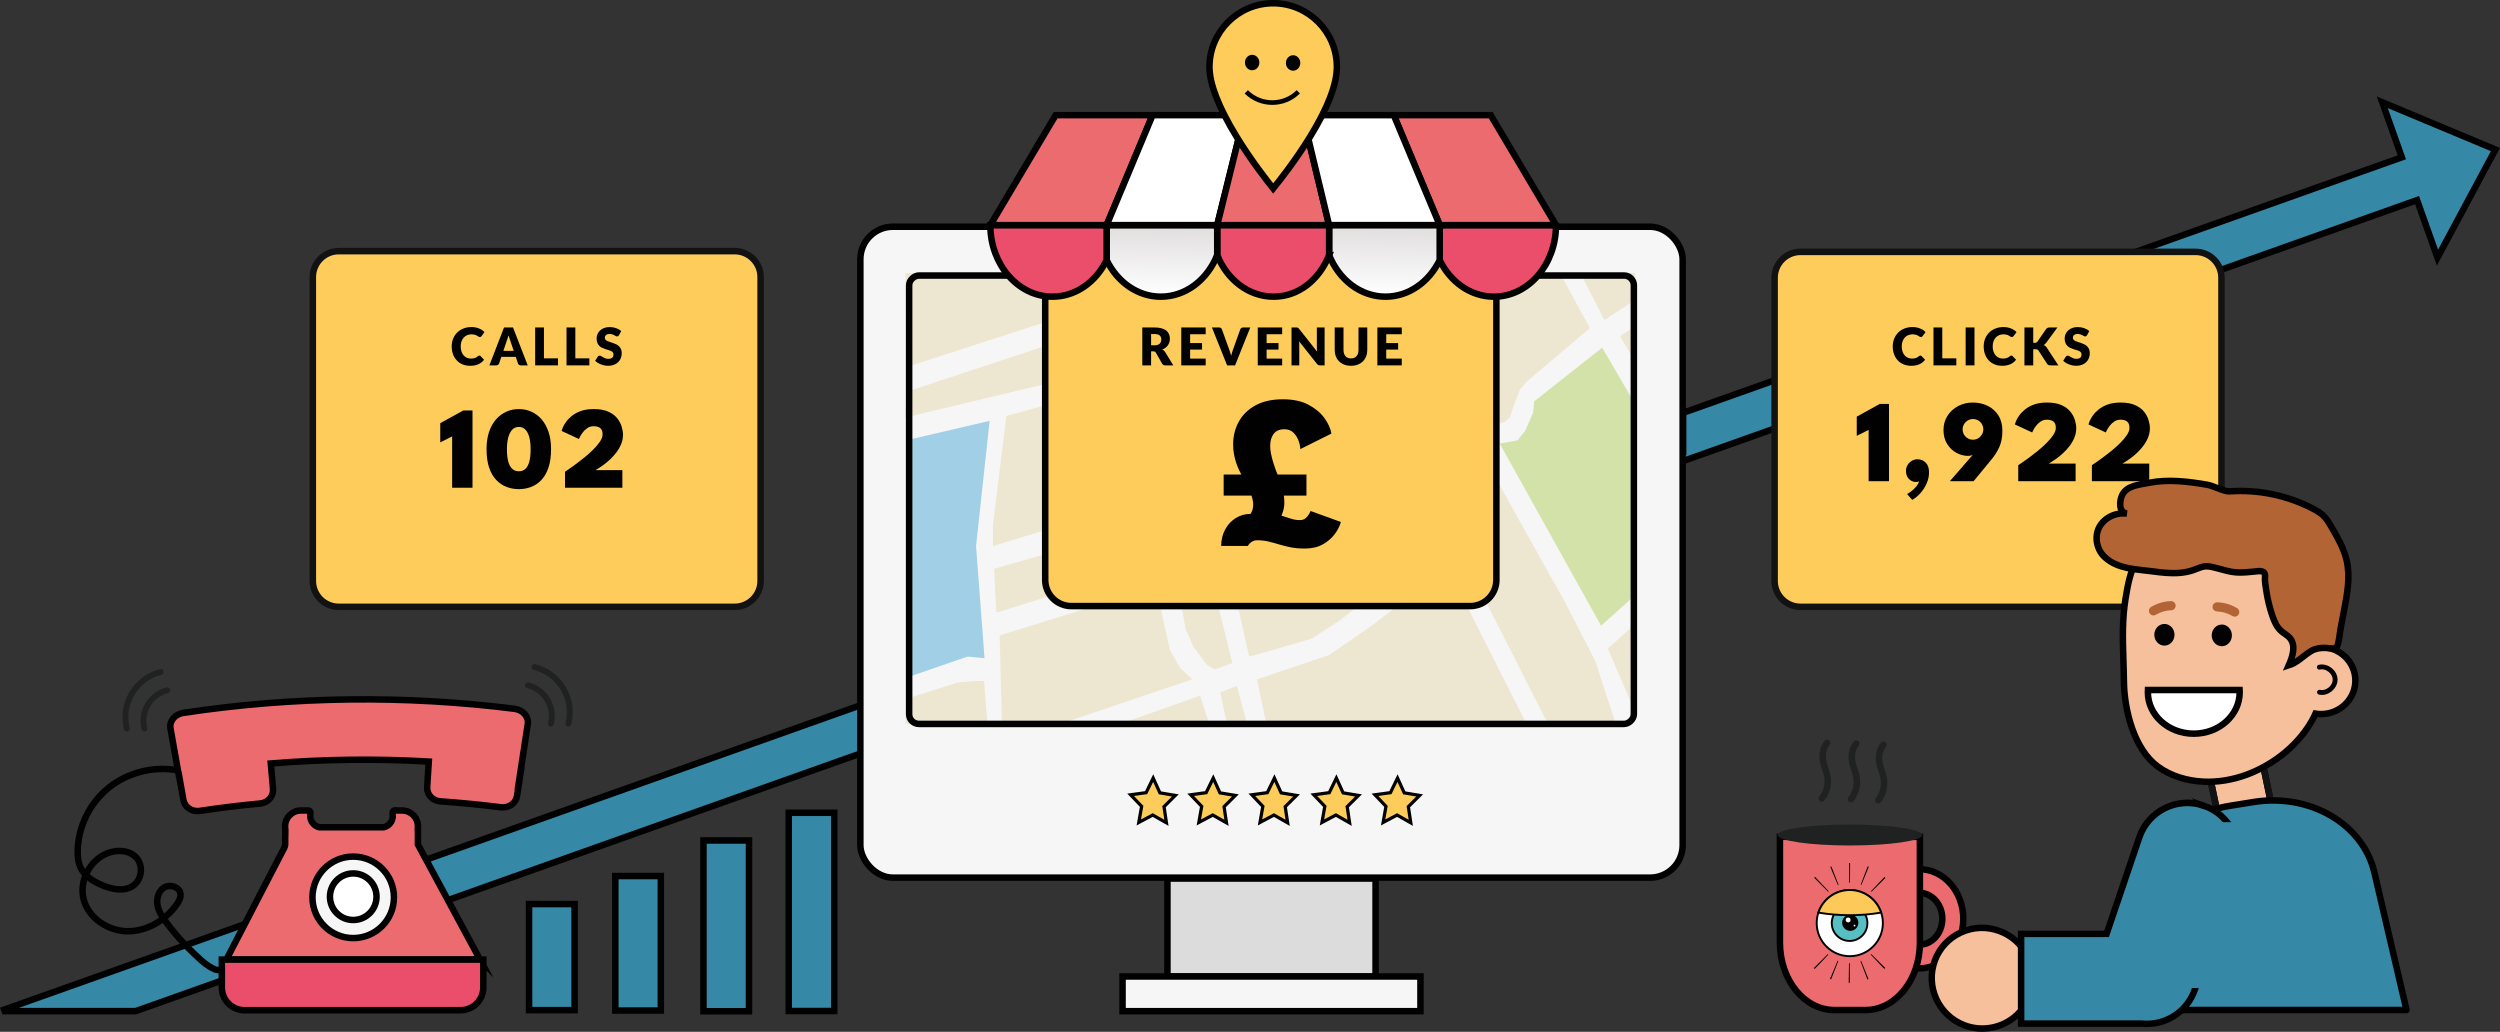 <?xml version="1.0" encoding="UTF-8"?><svg id="Layer_1" xmlns="http://www.w3.org/2000/svg" xmlns:xlink="http://www.w3.org/1999/xlink" viewBox="0 0 1537.544 634.561"><rect x="0" y="0" width="1537.544" height="634.561" fill="#333333" stroke="none"/><defs><style>.cls-1{fill:url(#linear-gradient-2);}.cls-1,.cls-2,.cls-3,.cls-4,.cls-5,.cls-6,.cls-7,.cls-8,.cls-9,.cls-10,.cls-11,.cls-12,.cls-13,.cls-14{stroke-miterlimit:10;}.cls-1,.cls-2,.cls-3,.cls-4,.cls-5,.cls-6,.cls-7,.cls-8,.cls-9,.cls-10,.cls-11,.cls-12,.cls-13,.cls-14,.cls-15{stroke:#010101;}.cls-1,.cls-3,.cls-4,.cls-5,.cls-6,.cls-7,.cls-8,.cls-9,.cls-10,.cls-11,.cls-12,.cls-13,.cls-14{stroke-width:4px;}.cls-2{stroke-width:2px;}.cls-2,.cls-5,.cls-16{fill:#fdcc5a;}.cls-3,.cls-11,.cls-17{fill:#3689a6;}.cls-3,.cls-15{stroke-linecap:round;}.cls-4,.cls-18{fill:#f6c09c;}.cls-6{fill:#ea4e6b;}.cls-7,.cls-19{fill:#fff;}.cls-8,.cls-20{fill:#ec6b6e;}.cls-9{fill:#dcdcdc;}.cls-10,.cls-21{fill:#b36435;}.cls-12{fill:#f6f6f6;}.cls-13{fill:url(#linear-gradient);}.cls-14,.cls-15{fill:none;}.cls-22{fill:#57bec3;}.cls-22,.cls-17,.cls-23,.cls-24,.cls-25,.cls-21,.cls-26,.cls-19,.cls-27,.cls-20,.cls-28,.cls-16,.cls-18,.cls-29{stroke-width:0px;}.cls-23{fill:#202121;}.cls-24{fill:#121212;}.cls-25{fill:#d2e2a9;}.cls-26{fill:#a0cfe6;}.cls-27{fill:#ede7d1;}.cls-28{fill:#fdca59;}.cls-29{fill:#010101;}.cls-15{stroke-linejoin:round;stroke-width:3px;}</style><linearGradient id="linear-gradient" x1="4888.821" y1="-535.375" x2="4903.35" y2="115.706" gradientTransform="translate(498.703 143.577) scale(.072 -.072)" gradientUnits="userSpaceOnUse"><stop offset="0" stop-color="#fff"/><stop offset="1" stop-color="#dedbdb"/></linearGradient><linearGradient id="linear-gradient-2" x1="2987.896" y1="-535.365" x2="3002.424" y2="115.714" xlink:href="#linear-gradient"/></defs><rect class="cls-11" x="485.085" y="499.877" width="28" height="121.913"/><polygon class="cls-11" points="1465.137 62.898 1477.163 96.745 2.554 620.959 2.877 621.866 83.424 621.866 1486.533 123.073 1499.099 158.438 1534.74 91.974 1465.137 62.898"/><rect class="cls-24" x="1030.242" y="253.88" width="6.95" height="26.01"/><rect class="cls-12" x="529.133" y="139.451" width="505.724" height="400.313" rx="20" ry="20"/><path class="cls-26" d="m557.265,270.814l51.372-12-8.355,77,5.222,69-10.444-1c-12.598,4.333-25.197,8.667-37.795,13v-146Z"/><polygon class="cls-27" points="556.935 167.876 557.265 225.814 696.312 180.814 696.312 168.814 556.935 167.876"/><polyline class="cls-27" points="557.95 240.814 703.162 192.814 705.901 183.814 706.586 168.814 716.176 168.814 715.491 218.814 556.58 256.814 557.265 240.814"/><polygon class="cls-27" points="618.912 255.814 610.692 322.814 610.692 335.814 732.615 298.814 717.546 228.814 618.912 255.814"/><polygon class="cls-27" points="611.377 349.814 702.477 323.814 708.641 346.814 612.747 376.814 611.377 349.814"/><polygon class="cls-27" points="714.806 320.814 720.97 341.814 741.519 334.814 736.725 312.814 714.806 320.814"/><polygon class="cls-27" points="743.574 349.814 723.71 356.814 729.19 386.814 733.985 397.814 742.204 408.814 746.999 411.814 757.958 407.814 743.574 349.814"/><polygon class="cls-27" points="711.381 360.814 715.491 381.814 719.601 399.814 725.765 410.814 733.3 417.814 650.42 445.814 616.172 444.814 614.802 390.814 711.381 360.814"/><polygon class="cls-27" points="692.887 443.814 743.574 444.814 738.094 427.814 692.887 443.814"/><polygon class="cls-27" points="750.424 425.814 754.533 444.814 766.863 444.814 760.698 421.814 750.424 425.814"/><polygon class="cls-27" points="605.212 418.814 607.267 444.814 556.935 445.139 557.265 429.814 588.773 419.814 599.048 418.814 605.212 418.814"/><polygon class="cls-27" points="938.102 443.814 778.507 443.814 773.027 417.814 817.55 402.814 844.948 383.814 890.155 348.814 938.102 443.814"/><polygon class="cls-27" points="729.19 229.814 753.849 229.814 818.235 205.814 881.936 335.814 823.714 381.814 806.59 392.814 775.767 401.814 768.233 403.814 729.19 229.814"/><polygon class="cls-27" points="727.135 207.814 726.45 217.814 736.04 218.814 736.725 208.814 727.135 207.814"/><polygon class="cls-27" points="727.135 190.814 736.725 194.814 746.314 199.814 747.684 205.814 747.684 213.814 747.684 218.814 814.125 192.814 809.33 167.814 726.45 167.814 727.135 190.814"/><polyline class="cls-27" points="819.605 167.814 825.769 185.814 856.592 168.814 818.92 167.814"/><polygon class="cls-27" points="873.031 289.814 828.509 198.814 858.647 183.814 903.855 267.814 873.031 289.814"/><polygon class="cls-25" points="1005.228 247.814 1005.913 365.814 984.68 384.814 922.348 272.814 933.308 270.814 938.102 264.814 942.897 253.814 943.582 246.814 985.365 213.814 1005.228 247.814"/><polygon class="cls-27" points="879.196 301.814 951.802 444.814 993.584 444.814 981.255 406.814 962.761 370.814 911.389 278.814 879.196 301.814"/><polygon class="cls-27" points="915.499 260.814 925.088 259.814 928.513 256.814 931.253 248.814 934.678 239.814 938.787 234.814 977.83 201.814 959.336 167.814 880.566 167.814 867.552 175.814 915.499 260.814"/><polygon class="cls-27" points="1005.228 200.814 996.324 206.814 1005.228 221.814 1005.228 200.814"/><polygon class="cls-27" points="1005.228 184.814 1005.624 167.876 972.35 168.814 986.735 196.814 1005.228 184.814"/><polygon class="cls-27" points="1004.544 384.814 1005.228 431.814 1003.859 433.814 988.789 398.814 1004.544 384.814"/><rect class="cls-14" x="644.108" y="84.476" width="275.774" height="445.725" rx="6" ry="6" transform="translate(1089.333 -474.657) rotate(90)"/><rect class="cls-9" x="717.995" y="540.326" width="128" height="60.235"/><rect class="cls-12" x="690.387" y="600.561" width="183.215" height="21.333"/><rect class="cls-16" x="1091.412" y="154.9" width="274.83" height="218.32" rx="15.91" ry="15.91"/><path class="cls-24" d="m1350.332,375.21h-243.01c-9.88,0-17.91-8.04-17.91-17.91v-186.49c0-9.88,8.04-17.91,17.91-17.91h243.01c9.88,0,17.91,8.04,17.91,17.91v186.49c0,9.88-8.04,17.91-17.91,17.91Zm-243.01-218.31c-7.67,0-13.91,6.24-13.91,13.91v186.49c0,7.67,6.24,13.91,13.91,13.91h243.01c7.67,0,13.91-6.24,13.91-13.91v-186.49c0-7.67-6.24-13.91-13.91-13.91h-243.01v0Z"/><rect class="cls-16" x="192.39" y="154.45" width="275.4" height="218.76" rx="15.94" ry="15.94"/><path class="cls-24" d="m451.845,375.21h-243.51c-9.89,0-17.94-8.05-17.94-17.94v-186.88c0-9.89,8.05-17.94,17.94-17.94h243.51c9.89,0,17.94,8.05,17.94,17.94v186.88c0,9.89-8.05,17.94-17.94,17.94Zm-243.51-218.76c-7.69,0-13.94,6.26-13.94,13.94v186.88c0,7.69,6.26,13.94,13.94,13.94h243.51c7.69,0,13.94-6.25,13.94-13.94v-186.88c0-7.69-6.26-13.94-13.94-13.94h-243.51v-0Z"/><rect class="cls-24" x="642.822" y="230.27" width="277.48" height="6.14"/><path class="cls-4" d="m1392.432,473.41l3.32,15.83c1.89,9.01-3.93,17.83-12.98,19.71-9.05,1.88-17.92-3.89-19.81-12.9l-3.32-15.83c-1.89-9.01,3.92-17.83,12.97-19.71,4.53-.94,9.01.03,12.59,2.36,3.59,2.34,6.28,6.03,7.22,10.53l.01.01Z"/><path class="cls-24" d="m1379.342,511.31c-8.68,0-16.49-6.05-18.33-14.84l-3.32-15.83c-1.02-4.86-.08-9.84,2.65-14,2.74-4.19,6.96-7.06,11.88-8.08,4.9-1.02,9.9-.08,14.09,2.64,4.2,2.74,7.07,6.93,8.09,11.8l3.32,15.83c1.02,4.86.08,9.83-2.65,13.99-2.74,4.19-6.96,7.06-11.88,8.09-1.29.27-2.57.4-3.84.4l-.01-0Zm-3.26-49.15c-1.01,0-2.03.1-3.05.32-3.87.8-7.19,3.06-9.35,6.35-2.14,3.27-2.88,7.17-2.08,10.99l3.32,15.83c1.66,7.91,9.48,13.01,17.44,11.35,3.87-.8,7.19-3.06,9.35-6.36,2.14-3.27,2.88-7.17,2.08-10.98l-3.32-15.83h0c-.8-3.83-3.06-7.12-6.36-9.27-2.43-1.58-5.21-2.39-8.04-2.39l.01-.01Z"/><path class="cls-17" d="m1480.032,621.16h-159.88l-5.65-61.18c-2.84-30.77,22.71-58.9,56.92-64.39l14.47-2.33c34.21-5.48,67.35,13.23,74.39,43.33l19.75,84.57Z"/><path class="cls-29" d="m1480.032,623.16h-159.88c-1.03,0-1.9-.79-1.99-1.82l-5.65-61.18c-2.92-31.58,22.82-60.81,58.6-66.55l14.47-2.33c35.76-5.74,69.43,13.97,76.66,44.85l19.75,84.57c.14.59,0,1.22-.38,1.7-.38.48-.96.76-1.57.76l-.01-0Zm-158.06-4h155.54l-19.18-82.11c-6.75-28.84-38.43-47.21-72.13-41.81l-14.47,2.33c-33.7,5.41-57.97,32.74-55.25,62.23l5.48,59.36h.01Z"/><rect class="cls-16" x="642.822" y="150.33" width="277.48" height="220.42" rx="16.06" ry="16.06"/><path class="cls-29" d="m904.242,374.75h-245.35c-9.96,0-18.07-8.1-18.07-18.06v-188.3c0-9.96,8.1-18.06,18.07-18.06h245.35c9.96,0,18.06,8.1,18.06,18.06v188.29c0,9.96-8.1,18.06-18.06,18.06v.01Zm-245.35-220.42c-7.76,0-14.07,6.31-14.07,14.06v188.29c0,7.75,6.31,14.06,14.07,14.06h245.35c7.75,0,14.06-6.31,14.06-14.06v-188.29c0-7.75-6.31-14.06-14.06-14.06l-245.35-0Z"/><path class="cls-6" d="m956.973,138.448c-.009,24.311-17.111,44.016-38.212,44.016-14.304,0-26.776-9.065-33.324-22.487h0v-21.529h71.536Z"/><path class="cls-13" d="m885.437,159.977c-6.549,13.422-19.02,22.487-33.324,22.487-15.374,0-28.625-10.461-34.685-25.543v-18.473h68.01v21.529Z"/><path class="cls-6" d="m817.427,156.921h0c-6.061,15.083-18.764,25.543-34.138,25.543s-28.625-10.461-34.685-25.543v.009-18.481h68.823v18.473Z"/><path class="cls-1" d="m748.604,156.93c-6.061,15.074-19.311,25.535-34.677,25.535-14.313,0-26.784-9.065-33.333-22.487h0v-21.529h68.01v18.481Z"/><path class="cls-6" d="m680.595,159.977c-6.548,13.422-19.012,22.487-33.324,22.487-21.101,0-38.203-19.705-38.203-44.016h71.528v21.529Z"/><polygon class="cls-8" points="680.595 138.448 708.851 70.832 665.298 70.832 649.231 70.832 609.067 138.44 609.067 138.448 680.595 138.448"/><polygon class="cls-7" points="708.851 70.832 680.595 138.448 748.604 138.448 765.339 70.832 708.851 70.832"/><polygon class="cls-8" points="765.339 70.832 748.604 138.448 817.41 138.448 801.146 70.832 765.339 70.832"/><polygon class="cls-8" points="857.197 70.832 885.454 138.448 956.973 138.448 956.973 138.44 916.801 70.832 901.025 70.832 857.197 70.832"/><polygon class="cls-7" points="885.454 138.448 857.197 70.832 801.146 70.832 817.41 138.448 817.427 138.448 885.437 138.448 885.454 138.448"/><path class="cls-29" d="m707.944,216.087v8.624h-5.408v-23.312h7.584c1.686,0,3.123.173,4.312.52s2.16.83,2.912,1.448c.752.619,1.298,1.35,1.64,2.192.341.843.512,1.76.512,2.752,0,.757-.102,1.472-.304,2.144-.203.672-.504,1.293-.904,1.864-.4.571-.891,1.08-1.472,1.528-.582.448-1.251.816-2.008,1.104.363.181.701.405,1.016.672.314.267.589.592.824.976l4.96,8.112h-4.896c-.907,0-1.558-.341-1.952-1.024l-3.872-6.768c-.171-.298-.371-.512-.6-.64s-.552-.192-.968-.192h-1.376Zm0-3.728h2.176c.736,0,1.363-.093,1.88-.28.518-.187.941-.445,1.272-.776.331-.33.571-.717.72-1.16.149-.443.224-.92.224-1.432,0-1.024-.333-1.824-1-2.4-.667-.576-1.699-.864-3.096-.864h-2.176v6.912Z"/><path class="cls-29" d="m741.512,201.399v4.16h-9.568v5.44h7.328v4h-7.328v5.552h9.568v4.16h-15.008v-23.312h15.008Z"/><path class="cls-29" d="m745.351,201.399h4.352c.469,0,.853.107,1.152.32.299.214.512.496.64.848l4.512,12.48c.203.544.408,1.136.616,1.776.208.64.402,1.312.584,2.016.149-.704.323-1.376.52-2.016.197-.64.392-1.232.584-1.776l4.48-12.48c.106-.298.314-.568.624-.808.309-.24.688-.36,1.136-.36h4.384l-9.344,23.312h-4.896l-9.344-23.312Z"/><path class="cls-29" d="m788.551,201.399v4.16h-9.568v5.44h7.328v4h-7.328v5.552h9.568v4.16h-15.008v-23.312h15.008Z"/><path class="cls-29" d="m797.75,201.431c.16.021.304.062.432.12.128.059.251.142.368.248.117.107.251.251.4.432l11.071,14c-.043-.448-.074-.882-.096-1.304-.021-.421-.032-.818-.032-1.192v-12.336h4.769v23.312h-2.816c-.416,0-.768-.064-1.056-.192s-.565-.363-.832-.704l-10.992-13.888c.032.406.059.803.08,1.192.021.389.032.754.032,1.096v12.496h-4.769v-23.312h2.849c.234,0,.432.011.592.032Z"/><path class="cls-29" d="m830.886,220.439c.725,0,1.373-.12,1.943-.36.571-.24,1.054-.584,1.448-1.032.395-.448.696-.995.904-1.64.208-.645.312-1.378.312-2.2v-13.808h5.408v13.808c0,1.429-.231,2.741-.696,3.936-.464,1.195-1.128,2.224-1.991,3.088-.864.864-1.915,1.536-3.152,2.016s-2.63.72-4.176.72c-1.558,0-2.955-.24-4.192-.72s-2.288-1.152-3.151-2.016c-.864-.864-1.526-1.893-1.984-3.088-.459-1.195-.688-2.507-.688-3.936v-13.808h5.408v13.792c0,.821.104,1.555.312,2.2s.509,1.194.903,1.648.878.8,1.448,1.04c.57.24,1.219.36,1.944.36Z"/><path class="cls-29" d="m862.118,201.399v4.16h-9.567v5.44h7.328v4h-7.328v5.552h9.567v4.16h-15.008v-23.312h15.008Z"/><path class="cls-29" d="m763.962,292.799c-.581-.982-1.195-2.155-1.842-3.518-.648-1.362-1.251-2.87-1.809-4.522-.559-1.652-1.017-3.428-1.374-5.326-.358-1.898-.536-3.92-.536-6.064,0-5.226,1.183-9.949,3.551-14.17,2.367-4.221,5.817-7.549,10.352-9.982,4.533-2.435,10.083-3.652,16.649-3.652,6.387,0,11.691,1.139,15.912,3.417,4.223,2.278,7.482,5.036,9.783,8.274,2.299,3.239,3.695,6.377,4.188,9.414l-19.096,9.514c-.09-1.786-.502-3.618-1.238-5.494-.738-1.876-1.799-3.461-3.184-4.757-1.385-1.295-3.193-1.942-5.428-1.942-2.947,0-5.137.949-6.564,2.847-1.43,1.899-2.145,4.389-2.145,7.471,0,1.563.189,3.239.57,5.024.379,1.787.836,3.552,1.373,5.293.535,1.742,1.072,3.328,1.607,4.758.537,1.43,1.006,2.568,1.406,3.417,1.475,3.44,2.469,6.466,2.982,9.078.514,2.613.77,5.059.77,7.337,0,1.742-.244,3.416-.736,5.025-.492,1.607-.826,2.612-1.004,3.014.535.046,1.172.201,1.908.47.738.269,1.574.56,2.514.871.938.313,1.977.603,3.115.871,1.139.268,2.379.401,3.719.401,1.518,0,2.734-.412,3.65-1.239.916-.825,1.619-1.696,2.111-2.612.49-.916.758-1.508.803-1.775l18.693,6.766c-.58,2.324-1.799,4.758-3.65,7.304-1.855,2.546-4.312,4.69-7.371,6.433-3.059,1.741-6.777,2.612-11.154,2.612-3.307,0-6.232-.257-8.777-.771-2.547-.514-4.914-1.105-7.102-1.775-2.189-.67-4.355-1.262-6.5-1.775-2.145-.514-4.512-.771-7.102-.771-.938,0-1.787.2-2.547.603-.759.402-1.396.871-1.909,1.407-.514.536-.883,1.028-1.105,1.474h-16.415c.044-3.84.881-7.246,2.512-10.217,1.63-2.971,3.808-5.293,6.533-6.969,2.724-1.674,5.739-2.512,9.045-2.512.536-.848.938-1.719,1.206-2.613.268-.893.403-2.031.403-3.417,0-1.92-.649-4.444-1.944-7.571-1.296-3.125-2.904-6.342-4.824-9.647Zm-11.39-.938h50.92v12.932h-50.92v-12.932Z"/><path class="cls-29" d="m1181.08,218.679c.128,0,.256.024.384.072.129.048.251.131.368.248l2.145,2.256c-.939,1.227-2.115,2.152-3.528,2.776s-3.085.936-5.016.936c-1.771,0-3.357-.301-4.761-.904-1.402-.603-2.592-1.435-3.567-2.496-.977-1.061-1.726-2.32-2.248-3.776s-.784-3.037-.784-4.744c0-1.738.299-3.336.896-4.792.597-1.456,1.432-2.712,2.504-3.768,1.071-1.056,2.354-1.877,3.848-2.464,1.493-.586,3.142-.88,4.944-.88.874,0,1.698.077,2.472.232s1.496.368,2.168.64,1.291.597,1.856.976c.564.379,1.066.798,1.504,1.256l-1.824,2.448c-.117.149-.256.286-.416.408s-.384.184-.672.184c-.192,0-.374-.042-.544-.128-.171-.085-.353-.189-.544-.312-.192-.123-.403-.256-.632-.4-.229-.144-.502-.277-.816-.4-.314-.123-.683-.227-1.104-.312-.421-.085-.914-.128-1.479-.128-.981,0-1.878.173-2.688.52s-1.507.843-2.088,1.488c-.581.646-1.034,1.427-1.359,2.344-.326.917-.488,1.947-.488,3.088,0,1.195.162,2.256.488,3.184.325.928.768,1.709,1.328,2.344.56.635,1.213,1.118,1.96,1.448.746.331,1.546.496,2.399.496.49,0,.938-.024,1.344-.072.405-.048.781-.13,1.128-.248.347-.117.678-.269.992-.456s.632-.419.952-.696c.128-.106.267-.194.416-.264.149-.069.304-.104.464-.104Z"/><path class="cls-29" d="m1194.536,220.391h8.64v4.32h-14.048v-23.312h5.408v18.992Z"/><path class="cls-29" d="m1214.344,224.711h-5.439v-23.312h5.439v23.312Z"/><path class="cls-29" d="m1237.016,218.679c.128,0,.256.024.384.072.129.048.251.131.368.248l2.145,2.256c-.939,1.227-2.115,2.152-3.528,2.776s-3.085.936-5.016.936c-1.771,0-3.357-.301-4.761-.904-1.402-.603-2.592-1.435-3.567-2.496-.977-1.061-1.726-2.32-2.248-3.776s-.784-3.037-.784-4.744c0-1.738.299-3.336.896-4.792.597-1.456,1.432-2.712,2.504-3.768,1.071-1.056,2.354-1.877,3.848-2.464,1.493-.586,3.142-.88,4.944-.88.874,0,1.698.077,2.472.232s1.496.368,2.168.64,1.291.597,1.856.976c.564.379,1.066.798,1.504,1.256l-1.824,2.448c-.117.149-.256.286-.416.408s-.384.184-.672.184c-.192,0-.374-.042-.544-.128-.171-.085-.353-.189-.544-.312-.192-.123-.403-.256-.632-.4-.229-.144-.502-.277-.816-.4-.314-.123-.683-.227-1.104-.312-.421-.085-.914-.128-1.479-.128-.981,0-1.878.173-2.688.52s-1.507.843-2.088,1.488c-.581.646-1.034,1.427-1.359,2.344-.326.917-.488,1.947-.488,3.088,0,1.195.162,2.256.488,3.184.325.928.768,1.709,1.328,2.344.56.635,1.213,1.118,1.96,1.448.746.331,1.546.496,2.399.496.49,0,.938-.024,1.344-.072.405-.048.781-.13,1.128-.248.347-.117.678-.269.992-.456s.632-.419.952-.696c.128-.106.267-.194.416-.264.149-.069.304-.104.464-.104Z"/><path class="cls-29" d="m1250.472,210.839h.864c.8,0,1.376-.25,1.728-.752l5.248-7.616c.288-.416.616-.698.984-.848s.818-.224,1.352-.224h4.704l-6.912,9.424c-.245.342-.501.624-.768.848s-.539.411-.816.56c.405.149.776.354,1.112.616.336.261.643.61.92,1.048l7.04,10.816h-4.832c-.31,0-.573-.021-.792-.064s-.408-.106-.568-.192c-.159-.085-.298-.189-.416-.312-.117-.123-.229-.264-.336-.424l-5.279-8.112c-.192-.298-.435-.509-.729-.632-.293-.123-.69-.184-1.191-.184h-1.312v9.92h-5.408v-23.312h5.408v9.44Z"/><path class="cls-29" d="m1283.592,206.135c-.16.256-.328.448-.504.576s-.403.192-.681.192c-.245,0-.509-.077-.792-.232-.282-.154-.603-.328-.96-.52s-.765-.365-1.224-.52c-.459-.154-.981-.232-1.568-.232-1.013,0-1.768.216-2.264.648s-.744,1.016-.744,1.752c0,.47.149.859.448,1.168.299.31.69.576,1.176.8.485.224,1.04.429,1.664.616.624.187,1.262.395,1.912.624.65.229,1.288.499,1.912.808.624.31,1.179.704,1.664,1.184s.877,1.064,1.176,1.752.448,1.518.448,2.488c0,1.078-.187,2.085-.561,3.024-.373.939-.914,1.758-1.624,2.456-.709.699-1.584,1.248-2.624,1.648-1.04.4-2.221.6-3.544.6-.726,0-1.464-.075-2.216-.224-.752-.149-1.479-.36-2.184-.632s-1.365-.594-1.984-.968c-.618-.374-1.157-.79-1.616-1.248l1.601-2.528c.117-.192.282-.346.496-.464.213-.117.442-.176.688-.176.32,0,.643.102.968.304.325.203.693.427,1.104.672.41.245.883.469,1.416.672s1.162.304,1.888.304c.981,0,1.744-.216,2.288-.648.544-.432.816-1.117.816-2.056,0-.544-.149-.987-.448-1.328s-.69-.624-1.176-.848-1.038-.421-1.656-.592c-.619-.17-1.254-.36-1.904-.568s-1.285-.464-1.903-.768c-.619-.304-1.171-.704-1.656-1.2s-.878-1.114-1.176-1.856c-.299-.741-.448-1.656-.448-2.744,0-.875.176-1.728.528-2.56.352-.832.869-1.573,1.552-2.224.683-.651,1.52-1.171,2.512-1.56s2.128-.584,3.408-.584c.715,0,1.41.056,2.088.168.677.112,1.32.277,1.928.496.608.219,1.176.48,1.704.784.528.304,1,.648,1.416,1.032l-1.344,2.512Z"/><path class="cls-29" d="m294.81,218.679c.128,0,.256.024.384.072.128.048.25.131.368.248l2.144,2.256c-.939,1.227-2.115,2.152-3.528,2.776-1.414.624-3.085.936-5.016.936-1.771,0-3.357-.301-4.76-.904-1.402-.603-2.592-1.435-3.568-2.496-.976-1.061-1.726-2.32-2.248-3.776s-.784-3.037-.784-4.744c0-1.738.298-3.336.896-4.792.597-1.456,1.432-2.712,2.504-3.768,1.072-1.056,2.354-1.877,3.848-2.464,1.493-.586,3.141-.88,4.944-.88.875,0,1.698.077,2.472.232.773.155,1.496.368,2.168.64.672.272,1.291.597,1.856.976.565.379,1.066.798,1.504,1.256l-1.824,2.448c-.117.149-.256.286-.416.408-.16.123-.384.184-.672.184-.192,0-.374-.042-.544-.128-.171-.085-.352-.189-.544-.312s-.403-.256-.632-.4c-.229-.144-.502-.277-.816-.4-.314-.123-.683-.227-1.104-.312-.421-.085-.915-.128-1.48-.128-.981,0-1.877.173-2.688.52s-1.507.843-2.088,1.488c-.582.646-1.035,1.427-1.36,2.344-.326.917-.488,1.947-.488,3.088,0,1.195.163,2.256.488,3.184.325.928.768,1.709,1.328,2.344.56.635,1.213,1.118,1.96,1.448.746.331,1.546.496,2.4.496.49,0,.938-.024,1.344-.072.405-.048.781-.13,1.128-.248.347-.117.677-.269.992-.456.314-.187.632-.419.952-.696.128-.106.267-.194.416-.264.149-.069.304-.104.464-.104Z"/><path class="cls-29" d="m324.554,224.711h-4.192c-.469,0-.856-.109-1.16-.328-.304-.218-.515-.499-.632-.84l-1.376-4.064h-8.864l-1.376,4.064c-.107.299-.315.568-.624.808-.31.24-.688.36-1.136.36h-4.224l9.024-23.312h5.536l9.024,23.312Zm-14.976-8.912h6.368l-2.144-6.384c-.139-.405-.301-.883-.488-1.432s-.371-1.144-.552-1.784c-.171.651-.347,1.254-.528,1.808-.182.555-.352,1.035-.512,1.44l-2.144,6.352Z"/><path class="cls-29" d="m334.538,220.391h8.64v4.32h-14.048v-23.312h5.408v18.992Z"/><path class="cls-29" d="m353.834,220.391h8.64v4.32h-14.048v-23.312h5.408v18.992Z"/><path class="cls-29" d="m380.714,206.135c-.16.256-.328.448-.504.576-.176.128-.403.192-.68.192-.246,0-.51-.077-.792-.232-.283-.154-.603-.328-.96-.52-.357-.192-.766-.365-1.224-.52-.458-.154-.981-.232-1.568-.232-1.014,0-1.768.216-2.264.648s-.744,1.016-.744,1.752c0,.47.149.859.448,1.168.298.31.69.576,1.176.8.485.224,1.04.429,1.664.616.624.187,1.261.395,1.912.624.65.229,1.288.499,1.912.808.624.31,1.178.704,1.664,1.184.485.48.877,1.064,1.176,1.752s.448,1.518.448,2.488c0,1.078-.187,2.085-.561,3.024-.373.939-.914,1.758-1.624,2.456-.709.699-1.584,1.248-2.624,1.648-1.04.4-2.222.6-3.544.6-.726,0-1.464-.075-2.216-.224-.752-.149-1.48-.36-2.184-.632-.704-.272-1.366-.594-1.984-.968s-1.157-.79-1.616-1.248l1.6-2.528c.117-.192.282-.346.496-.464.213-.117.443-.176.688-.176.32,0,.643.102.968.304.325.203.693.427,1.104.672.411.245.882.469,1.416.672.533.203,1.163.304,1.888.304.981,0,1.744-.216,2.288-.648.544-.432.816-1.117.816-2.056,0-.544-.149-.987-.448-1.328-.299-.341-.691-.624-1.176-.848s-1.037-.421-1.656-.592c-.619-.17-1.253-.36-1.904-.568-.651-.208-1.286-.464-1.904-.768-.619-.304-1.17-.704-1.656-1.2-.486-.496-.877-1.114-1.176-1.856-.299-.741-.448-1.656-.448-2.744,0-.875.176-1.728.528-2.56s.869-1.573,1.552-2.224c.682-.651,1.52-1.171,2.512-1.56.992-.389,2.128-.584,3.408-.584.714,0,1.41.056,2.088.168.677.112,1.32.277,1.928.496.608.219,1.176.48,1.704.784.528.304,1,.648,1.416,1.032l-1.344,2.512Z"/><path class="cls-4" d="m1427.422,397.958c-3.232,0-6.284.726-9.024,1.986.131-5.277,1.326-10.598.927-16.397-.757-10.981-1.553-21.958-2.393-32.933-.592-7.737-1.223-15.569-3.73-22.913-.466-1.364-1.017-2.744-2.008-3.791-1.002-1.059-2.368-1.69-3.725-2.222-4.879-1.911-10.129-2.871-15.368-2.81-6.194.072-12.276,1.548-18.294,3.016-13.571,3.31-27.141,6.619-40.712,9.929-19.541,4.766-22.953,18.305-25.896,36.597-2.016,12.527-1.686,24.733-1.292,37.08.144,4.499.296,9.018.347,13.577.194,17.478,6.137,41.691,20.963,52.47,7.989,5.808,17.875,8.681,27.739,9.182,18.352.931,36.806-6.511,50.719-18.235,7.117-5.997,13.242-13.293,17.463-21.614.342-.673.645-1.333.923-1.983,1.098.171,2.215.284,3.362.284,11.695,0,21.176-9.228,21.176-20.612s-9.481-20.612-21.176-20.612Z"/><path class="cls-10" d="m1331.914,352.287c-2.91-.217-5.82-.589-8.695-.968-9.927-1.308-20.783-1.384-28.655-8.58-5.069-4.634-6.587-12.413-3.579-18.335,3.008-5.922,10.307-9.524,17.204-8.489-5.59-.839-4.628-8.253-2.929-11.591,2.927-5.749,10.326-6.183,16.363-7.385,11.834-2.357,24.05-.81,35.846,1.175,3.647.614,10.55,4.315,13.75,4.083,17.585-1.276,35.637,2.468,51.24,10.627,2.424,1.268,4.823,2.663,6.735,4.571,1.857,1.852,3.183,4.115,4.488,6.349,3.867,6.622,7.783,13.363,9.51,20.727,2.369,10.105.442,20.545-1.49,30.656-.728,3.813-1.457,7.626-2.185,11.438-.646,3.382-.803,7.527-2.052,10.727-.974,2.494-4.976,1.22-7.231,1.17-3.046-.067-6.113.319-8.714,1.846-4.777,2.804-8.555,7.227-13.901,8.898,2.437-5.519,4.663-12.493.462-17.079-1.434-1.565-3.425-2.562-5.035-3.963-2.774-2.413-4.251-5.863-5.423-9.247-1.782-5.144-3.071-10.458-3.842-15.846-.368-2.577-1.009-5.585-.754-8.189.436-4.456-3.352-3.715-6.535-3.373-3.118.335-6.305.613-9.445.585-5.569-.049-10.667-2.022-16.014-3.269-5.876-1.37-7.035.079-12.4,1.895-5.402,1.828-11.061,1.989-16.72,1.567Z"/><ellipse class="cls-29" cx="1331.15" cy="390.404" rx="6.212" ry="6.67"/><ellipse class="cls-29" cx="1366.451" cy="390.77" rx="6.212" ry="6.67"/><path class="cls-21" d="m1375.75,378.905c-.852.464-1.917.475-2.804-.066-2.839-1.718-6.114-2.68-9.466-2.783-1.551-.043-2.769-1.34-2.726-2.892.043-1.551,1.34-2.769,2.892-2.726,4.318.13,8.536,1.369,12.201,3.59,1.326.806,1.754,2.533.949,3.859-.265.44-.636.786-1.056,1.015l.009.003Z"/><path class="cls-21" d="m1323.071,378.161c-.42-.228-.791-.575-1.056-1.015-.806-1.326-.378-3.053.949-3.859,3.665-2.221,7.883-3.461,12.201-3.59,1.551-.043,2.848,1.174,2.892,2.726.044,1.552-1.174,2.848-2.726,2.892-3.352.103-6.627,1.065-9.466,2.783-.887.541-1.952.529-2.804.066l.009-.003Z"/><path class="cls-8" d="m1180.382,534.559c-14.95,0-27.08,13.656-27.08,30.512s12.12,30.512,27.08,30.512,27.08-13.656,27.08-30.512-12.12-30.512-27.08-30.512Zm0,46.478c-7.82,0-14.17-7.144-14.17-15.966s6.34-15.966,14.17-15.966,14.17,7.144,14.17,15.966-6.34,15.966-14.17,15.966Z"/><path class="cls-7" d="m1321.018,424.371c-.027.456-.042.915-.042,1.377,0,14.073,12.641,25.481,28.235,25.481s28.235-11.408,28.235-25.481c0-.462-.015-.921-.042-1.377h-56.386Z"/><path class="cls-18" d="m1242.339,621.261c-8.26,9.26-21.71,12.98-34.08,8.33-16.07-6.04-24.25-23.91-18.26-39.92,5.98-16,23.86-24.08,39.93-18.03,7.41,2.79,13.14,8.09,16.58,14.56"/><path class="cls-29" d="m1219.128,634.561c-3.9,0-7.82-.68-11.58-2.1-17.07-6.42-25.79-25.48-19.43-42.49,3.07-8.21,9.17-14.74,17.16-18.37,8.05-3.66,17.05-3.96,25.35-.83,7.58,2.85,13.85,8.36,17.64,15.5.52.98.15,2.19-.83,2.71s-2.19.15-2.71-.83c-3.33-6.28-8.85-11.12-15.52-13.63-7.3-2.74-15.21-2.49-22.29.73-7.02,3.19-12.37,8.92-15.07,16.13-5.59,14.95,2.08,31.7,17.09,37.34,11.17,4.2,23.99,1.07,31.89-7.79.73-.83,2-.9,2.82-.16.82.73.9,2,.16,2.82-6.33,7.1-15.43,10.97-24.7,10.97l.02-0Z"/><path class="cls-20" d="m1369.829,550.641l-17.77,43.69-56.74-18.54,24.44-63.74c5.06-13.35,22.67-25.2,40.8-13.46"/><path class="cls-24" d="m1352.059,596.331c-.21,0-.42-.03-.62-.1l-56.74-18.54c-.52-.17-.95-.55-1.18-1.04-.24-.5-.26-1.06-.06-1.58l24.44-63.74c3.19-8.41,10.47-15.38,19.01-18.18,5.73-1.88,14.67-2.75,24.74,3.76.93.6,1.19,1.84.59,2.77s-1.84,1.19-2.77.59c-8.74-5.66-16.42-4.93-21.32-3.32-7.3,2.4-13.79,8.6-16.52,15.81l-23.69,61.79,52.97,17.31,17.07-41.97c.42-1.02,1.58-1.52,2.61-1.1,1.02.42,1.51,1.58,1.1,2.61l-17.78,43.69c-.31.77-1.06,1.25-1.85,1.25l0-.01Z"/><path class="cls-3" d="m1355.27,495.478h0c-16.321-5.532-34.037,3.214-39.57,19.535l-20.122,59.362h-52.558v55.154h74.043c14.202,1.516,28.06-6.919,32.837-21.011l24.904-73.47c5.532-16.321-3.214-34.037-19.535-39.57Z"/><rect class="cls-17" x="1343.186" y="505.675" width="62.24" height="101.947"/><path class="cls-8" d="m295.213,590.163l-38.191-70.765v-10.62h-.028c.012-.201.03-.4.03-.603,0-5.358-4.343-9.701-9.701-9.701h-2.625c-1.102,0-2.698-.487-3.133.84-.268.816-.007,1.674-.007,2.506-0,3.381-2.346,6.207-5.497,6.958h-39.753c-3.151-.751-5.497-3.577-5.497-6.958-0-1.385.681-3.3-1.253-3.347-1.502-.036-3.009,0-4.512,0-5.358,0-9.701,4.343-9.701,9.701,0,.336.017.668.051.995.206,2.021,0,4.168,0,6.197,0,1.177-.041,2.362,0,3.538.069,1.972-.978,3.295-1.865,5.009l-2.222,4.292c-2.363,4.564-4.726,9.129-7.089,13.693-2.808,5.423-5.616,10.846-8.423,16.27-2.696,5.206-5.391,10.413-8.087,15.619-2.026,3.914-4.052,7.827-6.079,11.741l-2.4,4.635h155.982Z"/><path class="cls-6" d="m136.436,590.163h160.809v17.137c0,7.727-6.273,14-14,14h-132.809c-7.727,0-14-6.273-14-14v-17.137h0Z"/><circle class="cls-12" cx="217.222" cy="551.879" r="25.062"/><path class="cls-23" d="m349.561,446.877c-.144,0-.298-.018-.442-.054-.965-.244-1.551-1.227-1.308-2.192,1.75-6.972.676-14.196-3.012-20.366-3.689-6.16-9.56-10.526-16.532-12.275-.965-.244-1.551-1.218-1.308-2.192.244-.965,1.218-1.551,2.192-1.308,7.901,1.984,14.557,6.927,18.751,13.917s5.403,15.198,3.418,23.098c-.207.821-.938,1.362-1.75,1.362l-.009.009Z"/><path class="cls-23" d="m338.783,446.877c-.144,0-.298-.018-.442-.054-.965-.244-1.551-1.227-1.308-2.192,1.145-4.573.442-9.317-1.975-13.367-2.426-4.05-6.277-6.909-10.85-8.054-.965-.244-1.551-1.218-1.308-2.192.244-.965,1.218-1.551,2.192-1.308,5.511,1.38,10.147,4.825,13.069,9.696,2.913,4.87,3.761,10.589,2.381,16.099-.207.821-.938,1.362-1.75,1.362l-.009.009Z"/><path class="cls-8" d="m320.271,473.517c1.439-9.407,2.877-18.814,4.316-28.22.698-4.487-2.952-8.718-8.162-9.372-67.648-8.505-136.237-7.661-203.656,2.505-5.192.782-8.737,5.102-7.929,9.57,1.692,9.494,3.384,18.988,5.076,28.481.037-.006.073-.012.11-.018.92,5.169,1.841,10.337,2.761,15.506.808,4.47,5.268,7.463,9.972,6.755,12.39-1.866,24.823-3.387,37.284-4.561,4.73-.447,8.257-4.417,7.871-8.939-.46-5.225-.919-10.45-1.378-15.675,32.323-2.631,64.8-3.024,97.178-1.176-.334,5.244-.667,10.487-1.001,15.731-.277,4.53,3.345,8.413,8.085,8.745,12.485.872,24.951,2.091,37.382,3.657,4.719.593,9.106-2.506,9.806-6.995.816-5.324,1.631-10.648,2.447-15.972-.054-.007-.107-.015-.161-.022Z"/><circle class="cls-7" cx="217.251" cy="551.492" r="14.321"/><path class="cls-23" d="m77.995,449.924c-.812,0-1.542-.541-1.75-1.362-1.984-7.901-.776-16.108,3.418-23.098,4.194-6.99,10.85-11.933,18.751-13.917.974-.244,1.948.343,2.192,1.308.244.974-.343,1.948-1.308,2.192-6.972,1.75-12.843,6.115-16.532,12.275-3.689,6.169-4.762,13.394-3.012,20.366.244.965-.343,1.948-1.308,2.192-.144.036-.298.054-.442.054l-.009-.009Z"/><path class="cls-23" d="m88.773,449.924c-.812,0-1.542-.541-1.75-1.362-1.38-5.511-.532-11.229,2.381-16.099,2.922-4.87,7.558-8.316,13.069-9.696.974-.244,1.948.343,2.192,1.308.244.974-.343,1.948-1.308,2.192-4.573,1.145-8.424,4.005-10.85,8.054-2.417,4.05-3.121,8.794-1.975,13.367.244.965-.343,1.948-1.308,2.192-.144.036-.298.054-.442.054l-.009-.009Z"/><path class="cls-8" d="m1147.326,621.186h-19.18c-18.46,0-33.45-18.548-33.45-41.389v-65.121h86.08v65.121c0,22.841-14.99,41.389-33.45,41.389Z"/><ellipse class="cls-23" cx="1137.736" cy="513.543" rx="44.49" ry="6.443"/><path class="cls-23" d="m1155.157,494.147c-.43,0-.87-.14-1.23-.42-.87-.68-1.02-1.94-.34-2.81,2.52-3.22,3.57-7.17,3.05-11.42-.22-1.74-.78-3.38-1.37-5.12-.56-1.65-1.14-3.35-1.42-5.17-.71-4.78.31-9.07,2.95-12.44.68-.87,1.94-1.02,2.81-.34.87.68,1.02,1.94.34,2.81-1.97,2.51-2.69,5.66-2.14,9.37.23,1.46.72,2.93,1.25,4.48.63,1.85,1.28,3.77,1.55,5.91.66,5.33-.68,10.3-3.86,14.38-.39.5-.98.77-1.58.77l-.01-0Z"/><path class="cls-23" d="m1138.401,493.443c-.43,0-.87-.14-1.23-.42-.87-.68-1.02-1.94-.34-2.81,2.52-3.22,3.57-7.17,3.05-11.42-.22-1.74-.78-3.38-1.37-5.12-.56-1.65-1.14-3.35-1.42-5.17-.71-4.78.31-9.07,2.95-12.43.68-.87,1.94-1.02,2.81-.34.87.68,1.02,1.94.34,2.81-1.97,2.51-2.69,5.66-2.14,9.37.23,1.46.72,2.93,1.25,4.48.63,1.85,1.28,3.77,1.55,5.91.66,5.33-.68,10.3-3.86,14.38-.39.5-.98.77-1.58.77l-.01-.01Z"/><path class="cls-23" d="m1120.502,493.029c-.43,0-.87-.14-1.23-.42-.87-.68-1.02-1.94-.34-2.81,2.52-3.22,3.57-7.17,3.05-11.42-.22-1.74-.78-3.38-1.37-5.12-.56-1.65-1.14-3.35-1.42-5.17-.71-4.78.31-9.07,2.95-12.43.68-.87,1.94-1.02,2.81-.34.87.68,1.02,1.94.34,2.81-1.97,2.51-2.69,5.66-2.14,9.37.23,1.46.72,2.93,1.25,4.48.63,1.85,1.28,3.77,1.55,5.91.66,5.33-.68,10.3-3.86,14.38-.39.5-.98.77-1.58.77l-.01-.01Z"/><circle class="cls-19" cx="1137.65" cy="567.712" r="20.354"/><path class="cls-29" d="m1137.65,588.656c-11.549,0-20.944-9.396-20.944-20.944,0-11.549,9.396-20.944,20.944-20.944s20.944,9.396,20.944,20.944c0,11.549-9.396,20.944-20.944,20.944Zm0-40.708c-10.898,0-19.763,8.866-19.763,19.763s8.866,19.764,19.763,19.764,19.763-8.866,19.763-19.764-8.866-19.763-19.763-19.763Z"/><circle class="cls-22" cx="1137.529" cy="567.74" r="10.963"/><path class="cls-29" d="m1137.528,579.293c-6.37,0-11.553-5.183-11.553-11.553s5.182-11.553,11.553-11.553,11.553,5.183,11.553,11.553-5.183,11.553-11.553,11.553Zm0-21.925c-5.719,0-10.372,4.653-10.372,10.372,0,5.72,4.653,10.373,10.372,10.373,5.72,0,10.373-4.653,10.373-10.373,0-5.719-4.653-10.372-10.373-10.372Z"/><circle class="cls-29" cx="1137.943" cy="567.514" r="4.983"/><circle class="cls-19" cx="1140.57" cy="569.265" r=".565"/><path class="cls-28" d="m1137.627,562.861c6.845,0,13.366-.569,19.297-1.599-2.705-8.067-10.319-13.882-19.297-13.882s-16.592,5.815-19.297,13.882c5.931,1.03,12.452,1.599,19.297,1.599Z"/><path class="cls-29" d="m1137.626,563.451c-6.725,0-13.251-.541-19.398-1.608l-.677-.118.218-.652c2.865-8.544,10.845-14.285,19.857-14.285s16.992,5.741,19.857,14.285l.218.652-.677.118c-6.146,1.067-12.672,1.608-19.398,1.608Zm-18.506-2.654c5.878.978,12.1,1.473,18.506,1.473,6.407,0,12.629-.495,18.506-1.473-2.882-7.701-10.234-12.828-18.506-12.828s-15.624,5.127-18.506,12.828Z"/><path class="cls-29" d="m1137.607,592.294c-.147.001-.293 0-.44-.002-.068,4.045-.133,8.09-.195,12.135.241.004.481.005.722.004-.031-4.045-.06-8.091-.087-12.136Z"/><path class="cls-29" d="m1144.604,590.908c-.138.056-.276.11-.415.163,1.436,3.783,2.874,7.565,4.315,11.347.228-.086.455-.176.681-.268-1.529-3.746-3.056-7.494-4.581-11.242Z"/><path class="cls-29" d="m1130.593,590.998c-.138-.054-.276-.11-.414-.167-1.563,3.732-3.124,7.466-4.683,11.2.226.094.452.186.679.275,1.47-3.77,2.943-7.539,4.417-11.307Z"/><path class="cls-29" d="m1150.846,586.76c-.112.112-.224.222-.338.33,2.789,2.93,5.58,5.859,8.373,8.785.187-.178.372-.359.555-.542-2.865-2.856-5.729-5.714-8.591-8.573Z"/><path class="cls-29" d="m1124.469,587.098c-.114-.108-.227-.218-.339-.33-2.858,2.864-5.713,5.729-8.568,8.596.184.183.369.364.557.542,2.781-2.938,5.565-5.874,8.35-8.808Z"/><circle class="cls-19" cx="1136.634" cy="565.786" r="1.504"/><path class="cls-29" d="m1137.77,542.908c-.147-.001-.293-0-.44.002-.068-4.045-.133-8.09-.195-12.135.241-.004.481-.005.722-.004-.031,4.045-.06,8.091-.087,12.136Z"/><path class="cls-29" d="m1144.767,544.294c-.138-.056-.276-.11-.415-.163,1.436-3.783,2.874-7.565,4.315-11.347.228.086.455.176.681.268-1.529,3.746-3.056,7.494-4.581,11.242Z"/><path class="cls-29" d="m1130.757,544.204c-.138.054-.276.11-.414.167-1.563-3.732-3.124-7.466-4.683-11.2.226-.094.452-.186.679-.275,1.47,3.77,2.943,7.539,4.417,11.307Z"/><path class="cls-29" d="m1151.009,548.442c-.112-.112-.224-.222-.338-.33,2.789-2.93,5.58-5.859,8.373-8.785.187.178.372.359.555.542-2.865,2.856-5.729,5.714-8.591,8.573Z"/><path class="cls-29" d="m1124.633,548.104c-.114.108-.227.218-.339.33-2.858-2.864-5.713-5.729-8.568-8.596.184-.183.369-.364.557-.542,2.781,2.938,5.565,5.874,8.35,8.808Z"/><path class="cls-15" d="m1426.433,410.335c4.603-1.087,9.684,2.908,9.714,7.637.03,4.73-5,8.788-9.616,7.76"/><rect class="cls-11" x="325.379" y="556.016" width="28" height="65.234"/><rect class="cls-11" x="378.421" y="538.786" width="28" height="82.707"/><rect class="cls-11" x="432.641" y="516.907" width="28" height="105.023"/><path class="cls-5" d="m783.021,2c-21.601,0-39.175,17.574-39.175,39.175,0,10.371,5.577,24.753,16.576,42.748,8.793,14.385,18.666,27.065,22.616,31.985,3.951-4.85,13.823-17.363,22.608-31.68,10.983-17.9,16.551-32.385,16.552-43.053,0-21.601-17.574-39.175-39.175-39.175Z"/><ellipse class="cls-29" cx="770.093" cy="38.463" rx="4.433" ry="4.76"/><ellipse class="cls-29" cx="795.283" cy="38.725" rx="4.433" ry="4.76"/><path class="cls-29" d="m799.485,57.475c-9.391,9.391-24.617,9.391-34.008,0,.673-.673,1.346-1.346,2.018-2.018,8.276,8.276,21.695,8.276,29.971,0,.673.673,1.346,1.346,2.018,2.018Z"/><path class="cls-29" d="m278.071,268.398l-7.308,3.672v-11.809l14.148-7.812h5.688v47.52h-12.528v-31.571Z"/><path class="cls-29" d="m299.238,276.245c0-4.08.528-7.662,1.584-10.746,1.057-3.084,2.515-5.657,4.374-7.722,1.86-2.064,3.979-3.612,6.354-4.645,2.376-1.031,4.884-1.548,7.523-1.548,2.688,0,5.221.517,7.597,1.548,2.376,1.032,4.481,2.58,6.317,4.645s3.282,4.638,4.338,7.722c1.057,3.084,1.585,6.666,1.585,10.746,0,4.44-.528,8.221-1.585,11.34-1.056,3.12-2.502,5.652-4.338,7.596-1.836,1.944-3.941,3.372-6.317,4.284s-4.908,1.368-7.597,1.368c-2.64,0-5.147-.456-7.523-1.368s-4.494-2.34-6.354-4.284c-1.859-1.943-3.317-4.476-4.374-7.596-1.056-3.119-1.584-6.899-1.584-11.34Zm12.528,0c0,3.12.282,5.683.846,7.686.564,2.005,1.387,3.492,2.467,4.464,1.079.973,2.411,1.458,3.995,1.458,1.608,0,2.952-.485,4.032-1.458,1.08-.972,1.891-2.466,2.431-4.481.539-2.016.81-4.572.81-7.668,0-2.855-.271-5.298-.81-7.326-.54-2.027-1.351-3.594-2.431-4.698-1.08-1.104-2.424-1.655-4.032-1.655-1.584,0-2.916.552-3.995,1.655-1.08,1.104-1.902,2.677-2.467,4.716-.563,2.041-.846,4.477-.846,7.309Z"/><path class="cls-29" d="m365.082,262.133c-1.44,0-2.713.372-3.816,1.116s-2.034,1.608-2.79,2.592c-.756.984-1.338,1.885-1.746,2.7-.408.816-.636,1.296-.684,1.44l-10.656-4.933c.048-.312.276-.972.685-1.979.407-1.009,1.062-2.16,1.962-3.456.899-1.296,2.1-2.557,3.6-3.78s3.354-2.237,5.562-3.042c2.207-.804,4.836-1.206,7.884-1.206,3.672,0,6.678.528,9.018,1.584,2.34,1.057,4.164,2.406,5.473,4.05,1.308,1.645,2.231,3.372,2.771,5.185s.811,3.462.811,4.949c0,2.089-.396,4.062-1.188,5.923-.792,1.859-1.806,3.588-3.042,5.184-1.236,1.597-2.556,3.036-3.96,4.32s-2.748,2.388-4.032,3.312c-1.284.925-2.357,1.645-3.222,2.16-.864.517-1.356.81-1.476.882h16.523v10.836h-35.28v-9.863c.217-.145.918-.618,2.106-1.423,1.188-.804,2.651-1.841,4.392-3.113s3.57-2.688,5.49-4.248,3.72-3.174,5.4-4.843c1.68-1.667,3.054-3.299,4.122-4.896,1.067-1.596,1.602-3.065,1.602-4.41,0-1.823-.48-3.119-1.439-3.888-.961-.768-2.316-1.152-4.068-1.152Z"/><path class="cls-29" d="m1149.239,264.384l-7.308,3.672v-11.809l14.147-7.812h5.688v47.52h-12.528v-31.571Z"/><path class="cls-29" d="m1179.299,282.455c1.968,0,3.642.679,5.021,2.034,1.38,1.356,2.07,3.379,2.07,6.066,0,2.256-.48,4.488-1.44,6.695-.96,2.208-2.231,4.206-3.815,5.994s-3.288,3.187-5.112,4.194l-3.132-3.601c.864-.456,1.8-1.079,2.808-1.871,1.009-.792,1.938-1.698,2.79-2.719s1.446-2.094,1.782-3.222c-.432.264-1.104.396-2.016.396-1.536,0-2.929-.6-4.176-1.8-1.249-1.199-1.872-2.88-1.872-5.04,0-1.319.323-2.514.972-3.582.647-1.067,1.512-1.926,2.592-2.573,1.08-.648,2.256-.973,3.528-.973Z"/><path class="cls-29" d="m1199.171,295.955l14.292-16.416c-.217.192-.576.378-1.08.559-.504.18-1.213.27-2.124.27-2.4,0-4.747-.624-7.038-1.872-2.292-1.247-4.188-3.06-5.688-5.436s-2.25-5.232-2.25-8.568c0-3.288.811-6.204,2.431-8.748,1.619-2.544,3.798-4.541,6.533-5.994,2.736-1.451,5.761-2.178,9.072-2.178,3.36,0,6.408.672,9.145,2.016,2.735,1.345,4.926,3.307,6.569,5.887s2.466,5.694,2.466,9.342c0,4.08-.647,7.5-1.943,10.26-1.296,2.761-2.761,5.112-4.393,7.056l-11.376,13.824h-14.615Zm14.22-25.523c1.176,0,2.243-.288,3.204-.864.959-.576,1.728-1.344,2.304-2.304s.864-2.028.864-3.204-.282-2.244-.847-3.204c-.563-.96-1.326-1.722-2.285-2.286-.961-.563-2.028-.846-3.204-.846-1.177,0-2.245.288-3.204.863-.96.576-1.729,1.339-2.304,2.286-.576.948-.864,2.011-.864,3.187s.281,2.244.846,3.204c.563.96,1.332,1.728,2.304,2.304.973.576,2.034.864,3.187.864Z"/><path class="cls-29" d="m1258.859,258.119c-1.44,0-2.713.372-3.816,1.116s-2.034,1.608-2.79,2.592c-.756.984-1.338,1.885-1.746,2.7-.408.816-.636,1.296-.684,1.44l-10.656-4.933c.048-.312.276-.972.685-1.979.407-1.009,1.062-2.16,1.962-3.456.899-1.296,2.1-2.557,3.6-3.78s3.354-2.237,5.562-3.042c2.207-.804,4.836-1.206,7.884-1.206,3.672,0,6.678.528,9.018,1.584,2.34,1.057,4.164,2.406,5.473,4.05,1.308,1.645,2.231,3.372,2.771,5.185s.811,3.462.811,4.949c0,2.089-.396,4.062-1.188,5.923-.792,1.859-1.806,3.588-3.042,5.184-1.236,1.597-2.556,3.036-3.96,4.32s-2.748,2.388-4.032,3.312c-1.284.925-2.357,1.645-3.222,2.16-.864.517-1.356.81-1.476.882h16.523v10.836h-35.28v-9.863c.217-.145.918-.618,2.106-1.423,1.188-.804,2.651-1.841,4.392-3.113s3.57-2.688,5.49-4.248,3.72-3.174,5.4-4.843c1.68-1.667,3.054-3.299,4.122-4.896,1.067-1.596,1.602-3.065,1.602-4.41,0-1.823-.48-3.119-1.439-3.888-.961-.768-2.316-1.152-4.068-1.152Z"/><path class="cls-29" d="m1304.146,258.119c-1.44,0-2.713.372-3.816,1.116s-2.034,1.608-2.79,2.592c-.756.984-1.338,1.885-1.746,2.7-.408.816-.636,1.296-.684,1.44l-10.656-4.933c.048-.312.276-.972.685-1.979.407-1.009,1.062-2.16,1.962-3.456.899-1.296,2.1-2.557,3.6-3.78s3.354-2.237,5.562-3.042c2.207-.804,4.836-1.206,7.884-1.206,3.672,0,6.678.528,9.018,1.584,2.34,1.057,4.164,2.406,5.473,4.05,1.308,1.645,2.231,3.372,2.771,5.185s.811,3.462.811,4.949c0,2.089-.396,4.062-1.188,5.923-.792,1.859-1.806,3.588-3.042,5.184-1.236,1.597-2.556,3.036-3.96,4.32s-2.748,2.388-4.032,3.312c-1.284.925-2.357,1.645-3.222,2.16-.864.517-1.356.81-1.476.882h16.523v10.836h-35.28v-9.863c.217-.145.918-.618,2.106-1.423,1.188-.804,2.651-1.841,4.392-3.113s3.57-2.688,5.49-4.248,3.72-3.174,5.4-4.843c1.68-1.667,3.054-3.299,4.122-4.896,1.067-1.596,1.602-3.065,1.602-4.41,0-1.823-.48-3.119-1.439-3.888-.961-.768-2.316-1.152-4.068-1.152Z"/><polygon class="cls-2" points="754.312 506.058 745.87 501.257 737.306 505.815 739.059 495.927 732.272 488.809 741.797 487.499 746.167 478.542 750.301 487.62 759.788 489.202 752.818 496.124 754.312 506.058"/><polygon class="cls-2" points="791.925 506.058 783.483 501.257 774.919 505.815 776.672 495.927 769.884 488.809 779.41 487.499 783.779 478.542 787.913 487.62 797.401 489.202 790.43 496.124 791.925 506.058"/><polygon class="cls-2" points="830.038 506.058 821.596 501.257 813.032 505.815 814.785 495.927 807.998 488.809 817.523 487.499 821.893 478.542 826.026 487.62 835.514 489.202 828.544 496.124 830.038 506.058"/><polygon class="cls-2" points="867.651 506.058 859.209 501.257 850.645 505.815 852.398 495.927 845.61 488.809 855.136 487.499 859.505 478.542 863.639 487.62 873.127 489.202 866.156 496.124 867.651 506.058"/><polygon class="cls-2" points="717.382 506.058 708.94 501.257 700.375 505.815 702.129 495.927 695.341 488.809 704.867 487.499 709.236 478.542 713.37 487.62 722.858 489.202 715.887 496.124 717.382 506.058"/><path class="cls-14" d="m108.856,473.675c-14.788-2.574-30.64,1.545-42.212,10.968s-18.653,23.979-18.858,38.761c-.05,3.648.325,7.402,1.997,10.659,2.511,4.892,7.576,7.989,12.67,10.201,6.124,2.659,13.642,4.281,19.214.63,5.738-3.76,6.716-12.884,1.902-17.741-4.35-4.388-11.659-4.676-17.448-2.414-11.063,4.322-17.714,17.422-14.585,28.727,3.143,11.356,15.099,19.214,27.055,19.268s23.312-6.839,30.123-16.512c1.383-1.964,2.65-4.257,2.288-6.62-.632-4.123-6.417-5.977-10.025-3.794s-4.89,6.95-4.086,11.043c.804,4.093,3.279,7.657,5.81,10.999,4.987,6.585,10.438,12.836,16.465,18.492,2.916,2.737,6.035,5.877,9.455,7.983,2.512,1.547,4.647,2.76,7.69,2.176"/></svg>
